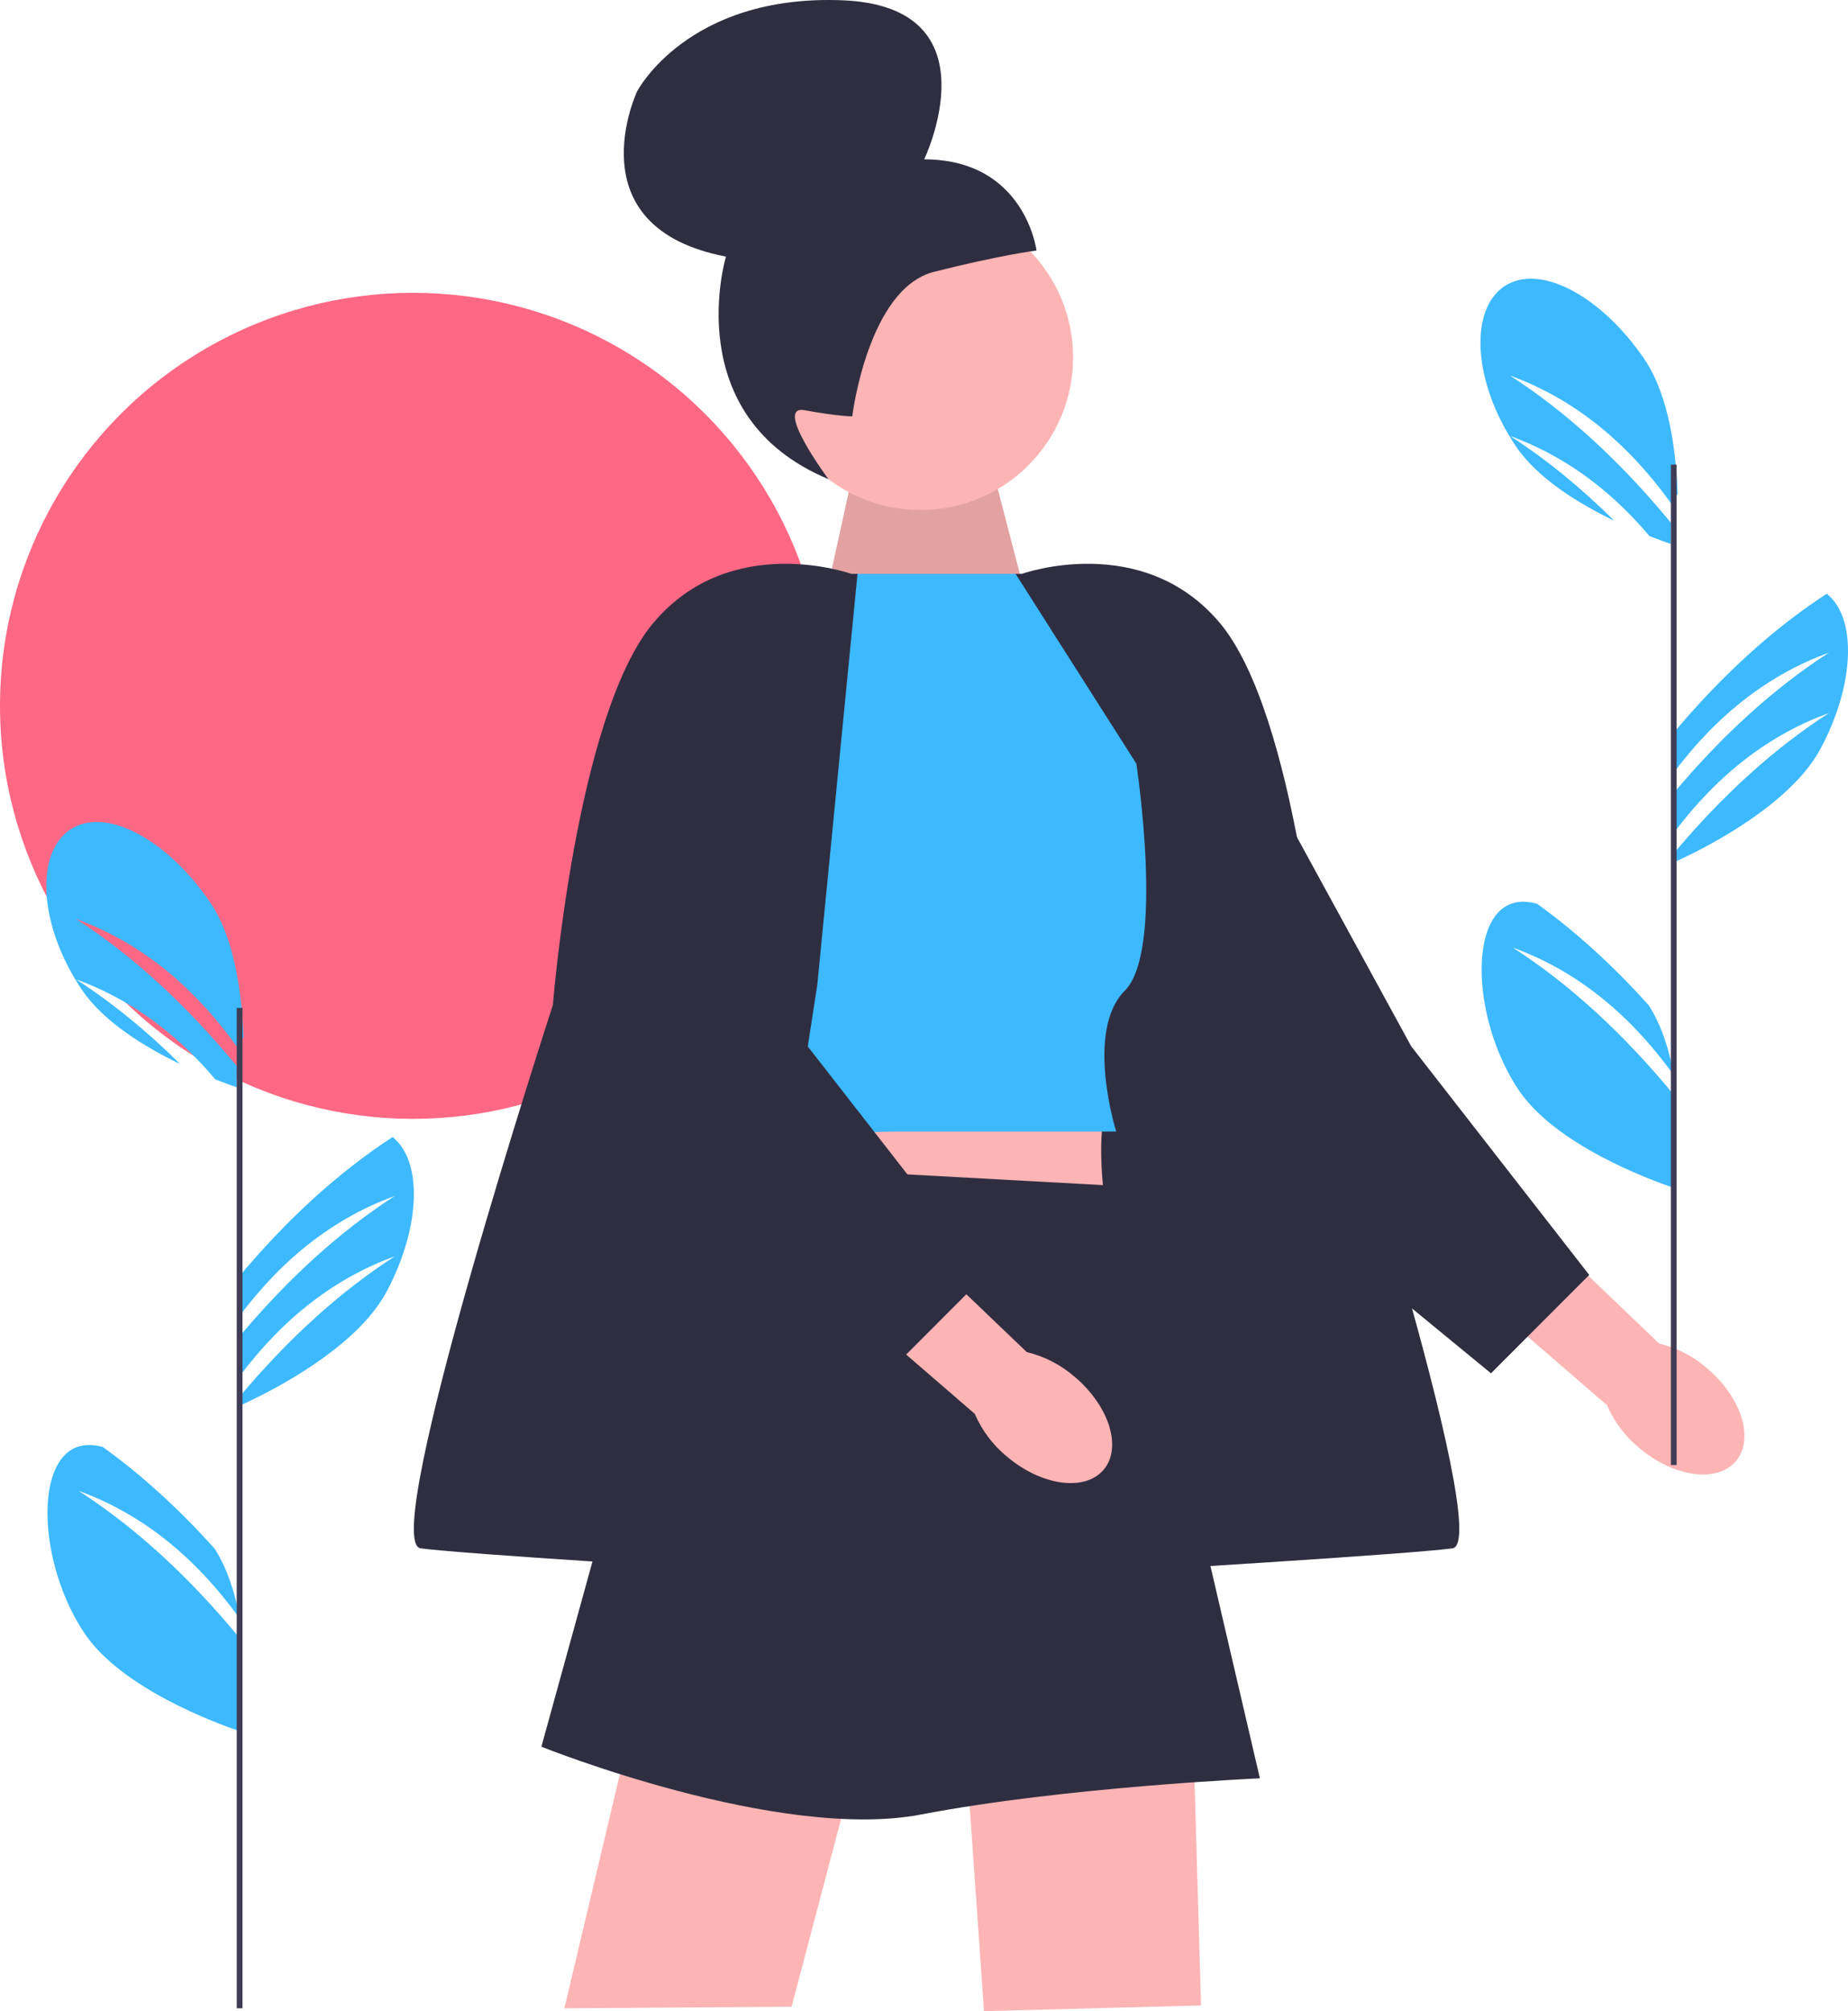 <svg xmlns="http://www.w3.org/2000/svg" xmlns:xlink="http://www.w3.org/1999/xlink" width="642.997" height="699.639" viewBox="0 0 642.997 699.639"><path d="m526.369,329.639c19.9,12.83,38.54,30.01,56,51.2v32.4c-8.52-2.9-41.04-14.92-53.88-33.93-14.84-21.97-17.48-55.32-5.12-63.67,3.22-2.17,7.13-2.44,11.42-1.25,13.53,9.73,26.47,21.53,38.83,35.28,4.38,6.73,7.09,15.3,8.75,23.96v.41c-15.99-22.26-34.79-36.7-56-44.4Z" fill="#3db9ff"></path><path d="m525.369,130.639c19.9,12.83,38.54,30.01,56,51.2v7.4c-1.67-.57-4.25-1.48-7.43-2.73-14.28-16.93-30.56-28.33-48.57-34.87,12.6,8.12,24.7,17.99,36.31,29.52-12.28-5.91-26.64-14.67-34.19-25.85-.8-1.18-1.56-2.37-2.28-3.57-12.7-21.08-13.54-44.2-1.84-52.1,12.36-8.35,34.03,3.48,48.87,25.44,8.58,12.71,10.99,32.43,11.48,46.78-.79,1.04-1.57,2.1-2.35,3.18-15.99-22.26-34.79-36.7-56-44.4Z" fill="#3db9ff"></path><path d="m638.649,248.844v.01c-1.42,3.93-3.2,7.9-5.32,11.81-3.15,5.82-7.99,11.22-13.47,16.05-5.87,5.18-12.49,9.7-18.58,13.37-8.5,5.13-15.97,8.61-18.91,9.93v-3.15c16.89-20.1,34.85-36.48,54-48.82-20.34,7.38-38.45,20.98-54,41.71v-13.89c16.89-20.1,34.85-36.48,54-48.82-20.34,7.38-38.45,20.98-54,41.71v-13.89c16.67-19.83,34.37-36.04,53.24-48.32,8.84,7.11,9.61,24.26,3.04,42.3v-0Z" fill="#3db9ff"></path><circle cx="143.685" cy="245.545" r="143.685" fill="#ff6884"></circle><path id="uuid-9ac3c440-2c29-483e-b5ea-f157a67fda2d-96" d="m593.865,475.911c12.085,10.18,16.628,24.668,10.148,32.358-6.48,7.69-21.527,5.67-33.615-4.516-4.884-4.003-8.739-9.117-11.242-14.914l-50.66-43.781,21.052-23.336,47.707,45.638c6.14,1.483,11.836,4.415,16.611,8.551h0Z" fill="#fcb4b4"></path><polygon points="552.958 443.519 491.027 363.994 432.369 256.639 430.848 405.529 518.774 477.745 552.958 443.519" fill="#2f2e41"></polygon><polygon points="283.556 224.624 297.743 160.118 345.163 162.399 357.336 209.194 283.556 224.624" fill="#fcb4b4"></polygon><polygon points="283.556 224.624 297.743 160.118 345.163 162.399 357.336 209.194 283.556 224.624" opacity=".1"></polygon><circle cx="320.28" cy="124.338" r="53.088" fill="#fcb4b4"></circle><path d="m296.533,144.84v-0s-5.356-.052-16.496-2.123c-11.14-2.072,8.202,23.96,8.202,23.96-52.424-21.89-35.648-77.414-35.648-77.414-53.204-10.175-30.916-57.473-30.916-57.473,0,0,17.538-33.845,71.451-31.691,53.913,2.154,28.444,55.327,28.444,55.327,35.126.067,39.078,31.723,39.078,31.723,0,0-12.663,1.581-35.675,7.421-23.012,5.84-28.439,50.27-28.439,50.27l-0.0 0-0.0 0h-0Z" fill="#2f2e41"></path><path d="m294.428,204.308l-2.398-4.669s-42.661,4.945-49.661,11.472-23,35.528-23,35.528l35,30,40.059-72.331v-0Z" fill="#ffb6b6"></path><path d="m347.369,203.174s32-8.535,50,9.465,39,51,39,51l-1,26-50-24.102-38-62.362v-0Z" fill="#ffb6b6"></path><path d="m355.527,199.639s41.843-15,68.843,17,35,133,35,133c0,0,61,187,46,189s-106.54,7.528-106.54,7.528l-31.46-203.528-14-143h2.157v0Z" fill="#2f2e41"></path><path d="m259.369,379.639l-10,36,136,10s-5-30.094,0-41.047l-126-4.953Z" fill="#fcb4b4"></path><polygon points="336.369 613.639 342.369 699.639 417.889 697.639 415.369 610.639 336.369 613.639" fill="#fcb4b4"></polygon><polygon points="218.545 605.132 196.369 698.639 275.428 698.104 295.57 621.673 218.545 605.132" fill="#fcb4b4"></polygon><path d="m353.369,199.639h-61.339l-49.661,66,11,135s25-7,60-7h75s-11-35,3-49,4-79,4-79l-42-66v-0Z" fill="#3db9ff"></path><path d="m244.369,404.639l-56,203s82.46,33.134,132.23,23.567,117.77-12.567,117.77-12.567l-48-206-146-8v0Z" fill="#2f2e41"></path><path id="uuid-73c6c48b-3ad6-4bf4-ae9b-2aead64e96c3-97" d="m373.865,478.911c12.085,10.18,16.628,24.668,10.148,32.358-6.48,7.69-21.527,5.67-33.616-4.516-4.884-4.003-8.739-9.117-11.242-14.914l-50.66-43.781,21.052-23.336,47.707,45.638c6.14,1.483,11.836,4.415,16.611,8.551Z" fill="#fcb4b4"></path><polygon points="342.958 443.519 281.027 363.994 222.369 256.639 220.848 405.529 308.774 477.745 342.958 443.519" fill="#2f2e41"></polygon><path d="m296.212,199.639s-41.843-15-68.843,17-35,133-35,133c0,0-61,187-46,189s106.54,7.528,106.54,7.528l31.46-203.528,14-143h-2.157v0Z" fill="#2f2e41"></path><rect x="581.369" y="161.639" width="2" height="348" fill="#3f3d56"></rect><path d="m27.369,518.639c19.9,12.83,38.54,30.01,56,51.2v32.4c-8.52-2.9-41.04-14.92-53.88-33.93-14.84-21.97-17.48-55.32-5.12-63.67,3.22-2.17,7.13-2.44,11.42-1.25,13.53,9.73,26.47,21.53,38.83,35.28,4.38,6.73,7.09,15.3,8.75,23.96v.41c-15.99-22.26-34.79-36.7-56-44.4Z" fill="#3db9ff"></path><path d="m26.369,319.639c19.9,12.83,38.54,30.01,56,51.2v7.4c-1.67-.57-4.25-1.48-7.43-2.73-14.28-16.93-30.56-28.33-48.57-34.87,12.6,8.12,24.7,17.99,36.31,29.52-12.28-5.91-26.64-14.67-34.19-25.85-.8-1.18-1.56-2.37-2.28-3.57-12.7-21.08-13.54-44.2-1.84-52.1,12.36-8.35,34.03,3.48,48.87,25.44,8.58,12.71,10.99,32.43,11.48,46.78-.79,1.04-1.57,2.1-2.35,3.18-15.99-22.26-34.79-36.7-56-44.4Z" fill="#3db9ff"></path><path d="m139.649,437.844v.01c-1.42,3.93-3.2,7.9-5.32,11.81-3.15,5.82-7.99,11.22-13.47,16.05-5.87,5.18-12.49,9.7-18.58,13.37-8.5,5.13-15.97,8.61-18.91,9.93v-3.15c16.89-20.1,34.85-36.48,54-48.82-20.34,7.38-38.45,20.98-54,41.71v-13.89c16.89-20.1,34.85-36.48,54-48.82-20.34,7.38-38.45,20.98-54,41.71v-13.89c16.67-19.83,34.37-36.04,53.24-48.32,8.84,7.11,9.61,24.26,3.04,42.3Z" fill="#3db9ff"></path><rect x="82.369" y="350.639" width="2" height="348" fill="#3f3d56"></rect></svg>